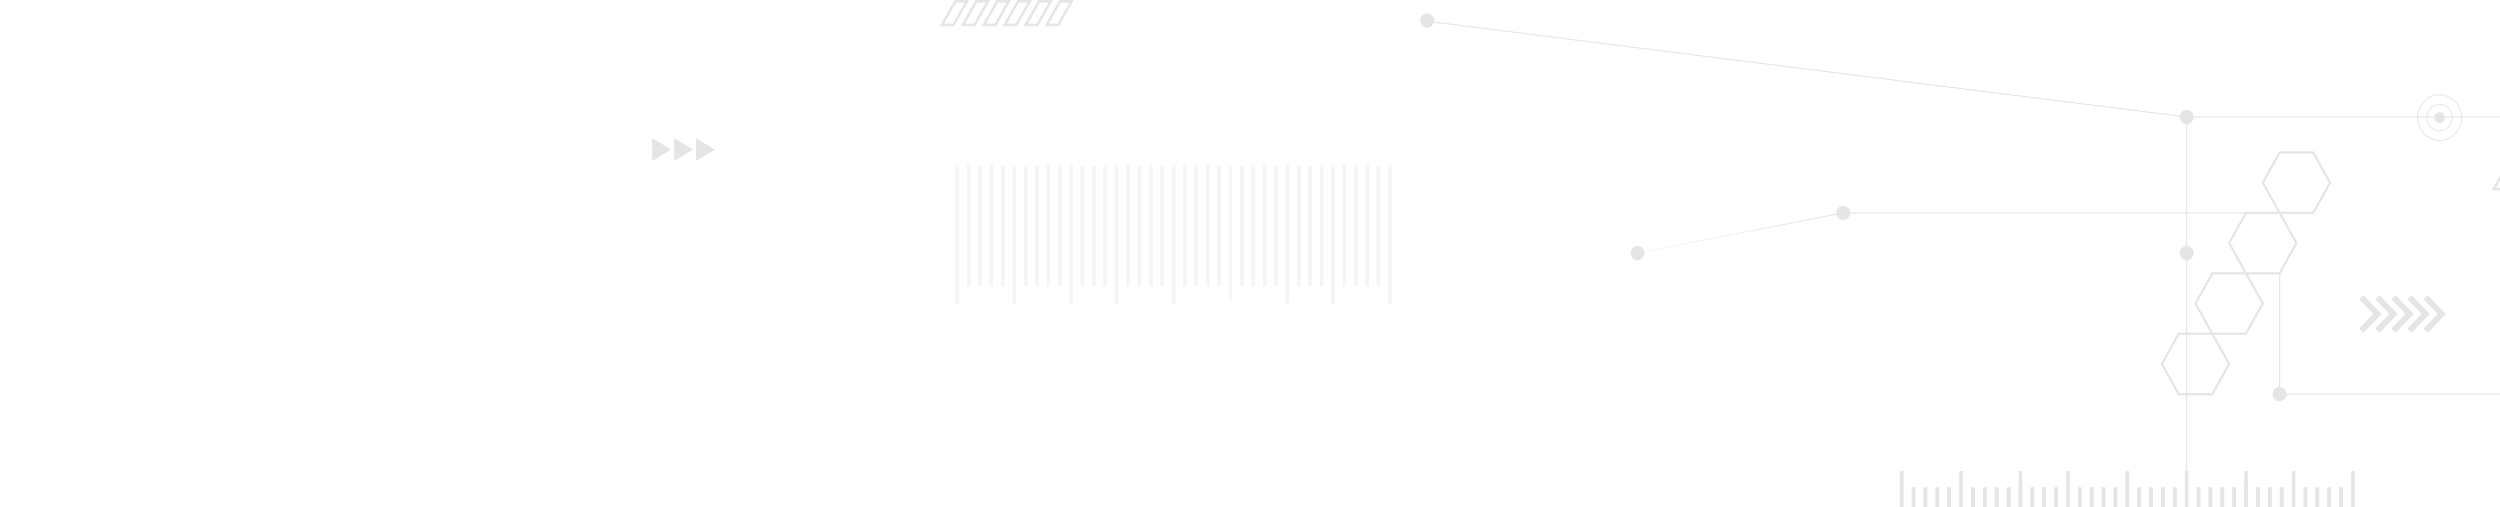 <?xml version="1.0" encoding="UTF-8"?> <svg xmlns="http://www.w3.org/2000/svg" width="1104" height="224" viewBox="0 0 1104 224" fill="none"><g opacity="0.3"><path d="M817.059 94.008C817.059 95.763 815.687 97.185 813.996 97.185C812.305 97.185 810.933 95.763 810.933 94.008C810.933 92.253 812.305 90.831 813.996 90.831C815.687 90.831 817.059 92.253 817.059 94.008Z" fill="#A8A8A8"></path><path d="M726.183 111.782C726.183 113.537 724.812 114.959 723.12 114.959C721.428 114.959 720.057 113.537 720.057 111.782C720.057 110.027 721.429 108.605 723.12 108.605C724.812 108.604 726.183 110.027 726.183 111.782Z" fill="#A8A8A8"></path><path d="M968.704 51.696C968.704 53.451 967.333 54.873 965.642 54.873C963.95 54.873 962.579 53.45 962.579 51.696C962.579 49.942 963.95 48.519 965.642 48.519C967.333 48.519 968.704 49.941 968.704 51.696Z" fill="#A8A8A8"></path><path d="M1009.74 174.072C1009.74 175.827 1008.37 177.249 1006.67 177.249C1004.98 177.249 1003.61 175.827 1003.61 174.072C1003.61 172.317 1004.98 170.895 1006.67 170.895C1008.37 170.895 1009.74 172.317 1009.74 174.072Z" fill="#A8A8A8"></path><path d="M633.288 9.029C633.288 10.784 631.916 12.206 630.225 12.206C628.534 12.206 627.162 10.783 627.162 9.029C627.162 7.274 628.534 5.852 630.225 5.852C631.916 5.852 633.288 7.274 633.288 9.029Z" fill="#A8A8A8"></path><path d="M288 66.046V61.002L292.212 63.524L296.424 66.046L292.212 68.568L288 71.091V66.046Z" fill="#A8A8A8"></path><path d="M297.66 66.046V61L301.872 63.524L306.086 66.046L301.872 68.568L297.66 71.091V66.046Z" fill="#A8A8A8"></path><path d="M307.322 66.046V61.002L311.533 63.524L315.745 66.046L311.533 68.568L307.322 71.091V66.046Z" fill="#A8A8A8"></path><path d="M1043.64 146.976L1041.8 145.065L1048 138.631L1041.8 132.197L1043.64 130.286L1051.69 138.63L1043.64 146.976Z" fill="#A8A8A8"></path><path d="M1050.75 146.976L1048.91 145.064L1055.11 138.63L1048.91 132.198L1050.75 130.285L1058.8 138.63L1050.75 146.976Z" fill="#A8A8A8"></path><path d="M1057.87 146.976L1056.02 145.065L1062.23 138.631L1056.02 132.197L1057.87 130.284L1065.91 138.63L1057.87 146.976Z" fill="#A8A8A8"></path><path d="M1064.98 146.976L1063.14 145.064L1069.34 138.63L1063.14 132.198L1064.98 130.285L1073.02 138.63L1064.98 146.976Z" fill="#A8A8A8"></path><path d="M1072.09 146.976L1070.25 145.065L1076.45 138.63L1070.25 132.197L1072.09 130.284L1080.14 138.63L1072.09 146.976Z" fill="#A8A8A8"></path><g opacity="0.4"><path d="M423.508 73H422V134.194H423.508V73Z" fill="#A8A8A8"></path><path d="M448.642 73H447.134V134.194H448.642V73Z" fill="#A8A8A8"></path><path d="M428.535 73H427.026V126.438H428.535V73Z" fill="#A8A8A8"></path><path d="M433.56 73H432.054V126.438H433.56V73Z" fill="#A8A8A8"></path><path d="M438.588 73H437.081V126.438H438.588V73Z" fill="#A8A8A8"></path><path d="M443.616 73H442.106V126.438H443.616V73Z" fill="#A8A8A8"></path><path d="M423.508 73H422V134.194H423.508V73Z" fill="#A8A8A8"></path><path d="M428.535 73H427.026V126.438H428.535V73Z" fill="#A8A8A8"></path><path d="M433.56 73H432.054V126.438H433.56V73Z" fill="#A8A8A8"></path><path d="M438.588 73H437.081V126.438H438.588V73Z" fill="#A8A8A8"></path><path d="M443.616 73H442.106V126.438H443.616V73Z" fill="#A8A8A8"></path><path d="M473.775 73H472.267V134.194H473.775V73Z" fill="#A8A8A8"></path><path d="M453.669 73H452.16V126.438H453.669V73Z" fill="#A8A8A8"></path><path d="M458.696 73H457.188V126.438H458.696V73Z" fill="#A8A8A8"></path><path d="M463.722 73H462.214V126.438H463.722V73Z" fill="#A8A8A8"></path><path d="M468.748 73H467.24V126.438H468.748V73Z" fill="#A8A8A8"></path><path d="M453.669 73H452.16V126.438H453.669V73Z" fill="#A8A8A8"></path><path d="M458.696 73H457.188V126.438H458.696V73Z" fill="#A8A8A8"></path><path d="M463.722 73H462.214V126.438H463.722V73Z" fill="#A8A8A8"></path><path d="M468.748 73H467.24V126.438H468.748V73Z" fill="#A8A8A8"></path><path d="M493.882 73H492.373V134.194H493.882V73Z" fill="#A8A8A8"></path><path d="M473.775 73H472.267V126.438H473.775V73Z" fill="#A8A8A8"></path><path d="M478.801 73H477.294V126.438H478.801V73Z" fill="#A8A8A8"></path><path d="M483.829 73H482.32V126.438H483.829V73Z" fill="#A8A8A8"></path><path d="M488.855 73H487.348V126.438H488.855V73Z" fill="#A8A8A8"></path><path d="M478.801 73H477.294V126.438H478.801V73Z" fill="#A8A8A8"></path><path d="M483.829 73H482.32V126.438H483.829V73Z" fill="#A8A8A8"></path><path d="M488.855 73H487.348V126.438H488.855V73Z" fill="#A8A8A8"></path><path d="M519.015 73H517.507V134.194H519.015V73Z" fill="#A8A8A8"></path><path d="M498.909 73H497.4V126.438H498.909V73Z" fill="#A8A8A8"></path><path d="M503.935 73H502.427V126.438H503.935V73Z" fill="#A8A8A8"></path><path d="M508.962 73H507.454V126.438H508.962V73Z" fill="#A8A8A8"></path><path d="M513.989 73H512.481V126.438H513.989V73Z" fill="#A8A8A8"></path><path d="M498.909 73H497.4V126.438H498.909V73Z" fill="#A8A8A8"></path><path d="M503.935 73H502.427V126.438H503.935V73Z" fill="#A8A8A8"></path><path d="M508.962 73H507.454V126.438H508.962V73Z" fill="#A8A8A8"></path><path d="M513.989 73H512.481V126.438H513.989V73Z" fill="#A8A8A8"></path><path d="M544.15 73H542.641V132.632H544.15V73Z" fill="#A8A8A8"></path><path d="M524.042 73H522.534V126.438H524.042V73Z" fill="#A8A8A8"></path><path d="M529.068 73H527.561V126.438H529.068V73Z" fill="#A8A8A8"></path><path d="M534.095 73H532.587V126.438H534.095V73Z" fill="#A8A8A8"></path><path d="M539.122 73H537.613V126.438H539.122V73Z" fill="#A8A8A8"></path><path d="M524.042 73H522.534V126.438H524.042V73Z" fill="#A8A8A8"></path><path d="M529.068 73H527.561V126.438H529.068V73Z" fill="#A8A8A8"></path><path d="M534.095 73H532.587V126.438H534.095V73Z" fill="#A8A8A8"></path><path d="M539.122 73H537.613V126.438H539.122V73Z" fill="#A8A8A8"></path><path d="M569.284 73H567.775V134.194H569.284V73Z" fill="#A8A8A8"></path><path d="M549.176 73H547.667V126.438H549.176V73Z" fill="#A8A8A8"></path><path d="M554.202 73H552.695V126.438H554.202V73Z" fill="#A8A8A8"></path><path d="M559.229 73H557.72V126.438H559.229V73Z" fill="#A8A8A8"></path><path d="M564.256 73H562.747V126.438H564.256V73Z" fill="#A8A8A8"></path><path d="M549.176 73H547.667V126.438H549.176V73Z" fill="#A8A8A8"></path><path d="M554.202 73H552.695V126.438H554.202V73Z" fill="#A8A8A8"></path><path d="M559.229 73H557.72V126.438H559.229V73Z" fill="#A8A8A8"></path><path d="M564.256 73H562.747V126.438H564.256V73Z" fill="#A8A8A8"></path><path d="M589.389 73H587.882V134.194H589.389V73Z" fill="#A8A8A8"></path><path d="M569.284 73H567.775V126.438H569.284V73Z" fill="#A8A8A8"></path><path d="M574.309 73H572.802V126.438H574.309V73Z" fill="#A8A8A8"></path><path d="M579.337 73H577.828V126.438H579.337V73Z" fill="#A8A8A8"></path><path d="M584.363 73H582.855V126.438H584.363V73Z" fill="#A8A8A8"></path><path d="M574.309 73H572.802V126.438H574.309V73Z" fill="#A8A8A8"></path><path d="M579.337 73H577.828V126.438H579.337V73Z" fill="#A8A8A8"></path><path d="M584.363 73H582.855V126.438H584.363V73Z" fill="#A8A8A8"></path><path d="M614.522 73H613.016V134.194H614.522V73Z" fill="#A8A8A8"></path><path d="M594.415 73H592.909V126.438H594.415V73Z" fill="#A8A8A8"></path><path d="M599.442 73H597.934V126.438H599.442V73Z" fill="#A8A8A8"></path><path d="M604.469 73H602.962V126.438H604.469V73Z" fill="#A8A8A8"></path><path d="M609.494 73H607.989V126.438H609.494V73Z" fill="#A8A8A8"></path><path d="M594.415 73H592.909V126.438H594.415V73Z" fill="#A8A8A8"></path><path d="M599.442 73H597.934V126.438H599.442V73Z" fill="#A8A8A8"></path><path d="M604.469 73H602.962V126.438H604.469V73Z" fill="#A8A8A8"></path><path d="M609.494 73H607.989V126.438H609.494V73Z" fill="#A8A8A8"></path></g><path d="M840.573 208H839V226.13H840.573V208Z" fill="#A8A8A8"></path><path d="M866.792 208H865.219V226.13H866.792V208Z" fill="#A8A8A8"></path><path d="M845.817 215.25H844.244V226.129H845.817V215.25Z" fill="#A8A8A8"></path><path d="M851.061 215.25H849.488V226.129H851.061V215.25Z" fill="#A8A8A8"></path><path d="M856.305 215.25H854.732V226.129H856.305V215.25Z" fill="#A8A8A8"></path><path d="M861.548 215.25H859.975V226.129H861.548V215.25Z" fill="#A8A8A8"></path><path d="M840.573 208H839V226.13H840.573V208Z" fill="#A8A8A8"></path><path d="M845.817 215.25H844.244V226.129H845.817V215.25Z" fill="#A8A8A8"></path><path d="M851.061 215.25H849.488V226.129H851.061V215.25Z" fill="#A8A8A8"></path><path d="M856.305 215.25H854.732V226.129H856.305V215.25Z" fill="#A8A8A8"></path><path d="M861.548 215.25H859.975V226.129H861.548V215.25Z" fill="#A8A8A8"></path><path d="M893.012 208H891.438V226.13H893.012V208Z" fill="#A8A8A8"></path><path d="M872.036 215.25H870.462V226.129H872.036V215.25Z" fill="#A8A8A8"></path><path d="M877.28 215.25H875.706V226.129H877.28V215.25Z" fill="#A8A8A8"></path><path d="M882.523 215.25H880.951V226.129H882.523V215.25Z" fill="#A8A8A8"></path><path d="M887.768 215.25H886.194V226.129H887.768V215.25Z" fill="#A8A8A8"></path><path d="M872.036 215.25H870.462V226.129H872.036V215.25Z" fill="#A8A8A8"></path><path d="M877.28 215.25H875.706V226.129H877.28V215.25Z" fill="#A8A8A8"></path><path d="M882.523 215.25H880.951V226.129H882.523V215.25Z" fill="#A8A8A8"></path><path d="M887.768 215.25H886.194V226.129H887.768V215.25Z" fill="#A8A8A8"></path><path d="M913.986 208H912.414V226.13H913.986V208Z" fill="#A8A8A8"></path><path d="M893.012 215.25H891.438V226.129H893.012V215.25Z" fill="#A8A8A8"></path><path d="M898.254 215.25H896.682V226.129H898.254V215.25Z" fill="#A8A8A8"></path><path d="M903.5 215.25H901.925V226.129H903.5V215.25Z" fill="#A8A8A8"></path><path d="M908.743 215.25H907.17V226.129H908.743V215.25Z" fill="#A8A8A8"></path><path d="M898.254 215.25H896.682V226.129H898.254V215.25Z" fill="#A8A8A8"></path><path d="M903.5 215.25H901.925V226.129H903.5V215.25Z" fill="#A8A8A8"></path><path d="M908.743 215.25H907.17V226.129H908.743V215.25Z" fill="#A8A8A8"></path><path d="M940.205 208H938.632V226.13H940.205V208Z" fill="#A8A8A8"></path><path d="M919.231 215.25H917.657V226.129H919.231V215.25Z" fill="#A8A8A8"></path><path d="M924.474 215.25H922.901V226.129H924.474V215.25Z" fill="#A8A8A8"></path><path d="M929.719 215.25H928.144V226.129H929.719V215.25Z" fill="#A8A8A8"></path><path d="M934.962 215.25H933.39V226.129H934.962V215.25Z" fill="#A8A8A8"></path><path d="M919.231 215.25H917.657V226.129H919.231V215.25Z" fill="#A8A8A8"></path><path d="M924.474 215.25H922.901V226.129H924.474V215.25Z" fill="#A8A8A8"></path><path d="M929.719 215.25H928.144V226.129H929.719V215.25Z" fill="#A8A8A8"></path><path d="M934.962 215.25H933.39V226.129H934.962V215.25Z" fill="#A8A8A8"></path><path d="M966.425 208H964.851V226.13H966.425V208Z" fill="#A8A8A8"></path><path d="M945.449 215.25H943.877V226.129H945.449V215.25Z" fill="#A8A8A8"></path><path d="M950.692 215.25H949.12V226.129H950.692V215.25Z" fill="#A8A8A8"></path><path d="M955.937 215.25H954.363V226.129H955.937V215.25Z" fill="#A8A8A8"></path><path d="M961.181 215.25H959.608V226.129H961.181V215.25Z" fill="#A8A8A8"></path><path d="M945.449 215.25H943.877V226.129H945.449V215.25Z" fill="#A8A8A8"></path><path d="M950.692 215.25H949.12V226.129H950.692V215.25Z" fill="#A8A8A8"></path><path d="M955.937 215.25H954.363V226.129H955.937V215.25Z" fill="#A8A8A8"></path><path d="M961.181 215.25H959.608V226.129H961.181V215.25Z" fill="#A8A8A8"></path><path d="M992.644 208H991.07V226.13H992.644V208Z" fill="#A8A8A8"></path><path d="M971.668 215.25H970.093V226.129H971.668V215.25Z" fill="#A8A8A8"></path><path d="M976.914 215.25H975.339V226.129H976.914V215.25Z" fill="#A8A8A8"></path><path d="M982.156 215.25H980.581V226.129H982.156V215.25Z" fill="#A8A8A8"></path><path d="M987.401 215.25H985.826V226.129H987.401V215.25Z" fill="#A8A8A8"></path><path d="M971.668 215.25H970.093V226.129H971.668V215.25Z" fill="#A8A8A8"></path><path d="M976.914 215.25H975.339V226.129H976.914V215.25Z" fill="#A8A8A8"></path><path d="M982.156 215.25H980.581V226.129H982.156V215.25Z" fill="#A8A8A8"></path><path d="M987.401 215.25H985.826V226.129H987.401V215.25Z" fill="#A8A8A8"></path><path d="M1013.62 208H1012.05V226.13H1013.62V208Z" fill="#A8A8A8"></path><path d="M992.644 215.25H991.07V226.129H992.644V215.25Z" fill="#A8A8A8"></path><path d="M997.887 215.25H996.314V226.129H997.887V215.25Z" fill="#A8A8A8"></path><path d="M1003.13 215.25H1001.56V226.129H1003.13V215.25Z" fill="#A8A8A8"></path><path d="M1008.37 215.25H1006.8V226.129H1008.37V215.25Z" fill="#A8A8A8"></path><path d="M997.887 215.25H996.314V226.129H997.887V215.25Z" fill="#A8A8A8"></path><path d="M1003.13 215.25H1001.56V226.129H1003.13V215.25Z" fill="#A8A8A8"></path><path d="M1008.37 215.25H1006.8V226.129H1008.37V215.25Z" fill="#A8A8A8"></path><path d="M1039.84 208H1038.27V226.13H1039.84V208Z" fill="#A8A8A8"></path><path d="M1018.86 215.25H1017.29V226.129H1018.86V215.25Z" fill="#A8A8A8"></path><path d="M1024.11 215.25H1022.53V226.129H1024.11V215.25Z" fill="#A8A8A8"></path><path d="M1029.35 215.25H1027.78V226.129H1029.35V215.25Z" fill="#A8A8A8"></path><path d="M1034.59 215.25H1033.02V226.129H1034.59V215.25Z" fill="#A8A8A8"></path><path d="M1018.86 215.25H1017.29V226.129H1018.86V215.25Z" fill="#A8A8A8"></path><path d="M1024.11 215.25H1022.53V226.129H1024.11V215.25Z" fill="#A8A8A8"></path><path d="M1029.35 215.25H1027.78V226.129H1029.35V215.25Z" fill="#A8A8A8"></path><path d="M1034.59 215.25H1033.02V226.129H1034.59V215.25Z" fill="#A8A8A8"></path><path d="M421.557 0L415 11.565H421.406L427.963 0H421.557ZM426.024 1.15C425.223 2.564 421.05 9.925 420.771 10.416C420.327 10.416 418.116 10.416 416.938 10.416C417.739 9.002 421.914 1.641 422.191 1.15C422.639 1.15 424.849 1.15 426.024 1.15Z" fill="#A8A8A8"></path><path d="M430.806 0L424.249 11.565H430.653L437.21 0H430.806ZM435.272 1.15C434.471 2.564 430.298 9.925 430.019 10.416C429.575 10.416 427.364 10.416 426.187 10.416C426.988 9.002 431.164 1.641 431.442 1.15C431.887 1.15 434.096 1.15 435.272 1.15Z" fill="#A8A8A8"></path><path d="M440.053 0L433.496 11.565H439.902L446.458 0H440.053ZM444.521 1.15C443.719 2.564 439.545 9.925 439.267 10.416C438.821 10.416 436.609 10.416 435.434 10.416C436.235 9.002 440.411 1.641 440.687 1.15C441.134 1.15 443.345 1.15 444.521 1.15Z" fill="#A8A8A8"></path><path d="M449.301 0L442.744 11.565H449.149L455.706 0H449.301ZM453.768 1.15C452.967 2.564 448.793 9.925 448.515 10.416C448.071 10.416 445.86 10.416 444.682 10.416C445.483 9.002 449.657 1.641 449.935 1.15C450.381 1.15 452.593 1.15 453.768 1.15Z" fill="#A8A8A8"></path><path d="M458.547 0L451.989 11.565H458.395L464.953 0H458.547ZM463.015 1.15C462.214 2.564 458.038 9.925 457.76 10.416C457.315 10.416 455.106 10.416 453.928 10.416C454.729 9.002 458.904 1.641 459.182 1.15C459.628 1.15 461.839 1.15 463.015 1.15Z" fill="#A8A8A8"></path><path d="M467.797 0L461.24 11.565H467.643L474.201 0H467.797ZM472.261 1.15C471.46 2.564 467.288 9.925 467.008 10.416C466.564 10.416 464.353 10.416 463.178 10.416C463.979 9.002 468.152 1.641 468.431 1.15C468.875 1.15 471.086 1.15 472.261 1.15Z" fill="#A8A8A8"></path><path d="M1106.8 72.478L1100.25 84.043H1106.65L1113.21 72.478H1106.8ZM1111.27 73.628C1110.47 75.042 1106.3 82.403 1106.02 82.894C1105.57 82.894 1103.36 82.894 1102.19 82.894C1102.99 81.48 1107.16 74.119 1107.44 73.628C1107.88 73.628 1110.1 73.628 1111.27 73.628Z" fill="#A8A8A8"></path><path d="M1021.81 94.507H1006.4L998.69 80.663L1006.4 66.819H1021.81L1029.51 80.663L1021.81 94.507ZM1006.95 93.507H1021.25L1028.4 80.663L1021.25 67.819H1006.95L999.803 80.663L1006.95 93.507Z" fill="#A8A8A8"></path><path d="M1006.95 121.197H991.541L983.836 107.353L991.541 93.508H1006.95L1014.66 107.353L1006.95 121.197ZM992.097 120.197H1006.39L1013.54 107.353L1006.39 94.508H992.097L984.947 107.353L992.097 120.197Z" fill="#A8A8A8"></path><path d="M992.097 147.885H976.685L968.98 134.04L976.685 120.196H992.097L999.802 134.04L992.097 147.885ZM977.242 146.885H991.54L998.69 134.04L991.54 121.196H977.242L970.093 134.04L977.242 146.885Z" fill="#A8A8A8"></path><path d="M977.242 174.573H961.83L954.125 160.729L961.83 146.885H977.242L984.947 160.729L977.242 174.573ZM962.388 173.573H976.685L983.835 160.729L976.685 147.885H962.388L955.238 160.729L962.388 173.573Z" fill="#A8A8A8"></path><path d="M701 116L813.949 93.763L991.818 93.758V94.258H813.996L701 116Z" fill="#A8A8A8"></path><path d="M1171.89 174.323H1006.43V120.697H1006.92V173.823H1171.89V174.323Z" fill="#A8A8A8"></path><path d="M965.881 225.976H965.399V51.446H1171.89V51.946H965.881V225.976Z" fill="#A8A8A8"></path><path d="M627.174 8.77L627.116 9.266L965.595 51.919L965.653 51.422L627.174 8.77Z" fill="#A8A8A8"></path><path d="M968.704 111.782C968.704 113.537 967.333 114.959 965.642 114.959C963.95 114.959 962.579 113.537 962.579 111.782C962.579 110.027 963.95 108.605 965.642 108.605C967.333 108.604 968.704 110.027 968.704 111.782Z" fill="#A8A8A8"></path><path d="M1077.31 62.22C1071.84 62.22 1067.4 57.61 1067.4 51.944C1067.4 46.278 1071.84 41.668 1077.31 41.668C1082.77 41.668 1087.21 46.278 1087.21 51.944C1087.21 57.61 1082.77 62.22 1077.31 62.22ZM1077.31 42.103C1072.08 42.103 1067.82 46.518 1067.82 51.944C1067.82 57.371 1072.08 61.785 1077.31 61.785C1082.54 61.785 1086.8 57.37 1086.8 51.944C1086.8 46.518 1082.54 42.103 1077.31 42.103Z" fill="#A8A8A8"></path><path d="M1077.31 57.994C1074.09 57.994 1071.47 55.28 1071.47 51.943C1071.47 48.607 1074.09 45.892 1077.31 45.892C1080.52 45.892 1083.14 48.606 1083.14 51.943C1083.14 55.28 1080.52 57.994 1077.31 57.994ZM1077.31 46.328C1074.32 46.328 1071.89 48.847 1071.89 51.944C1071.89 55.04 1074.32 57.56 1077.31 57.56C1080.29 57.56 1082.72 55.041 1082.72 51.944C1082.72 48.847 1080.29 46.328 1077.31 46.328Z" fill="#A8A8A8"></path><path d="M1079.61 51.944C1079.61 53.263 1078.58 54.332 1077.31 54.332C1076.04 54.332 1075.01 53.263 1075.01 51.944C1075.01 50.625 1076.04 49.556 1077.31 49.556C1078.58 49.556 1079.61 50.625 1079.61 51.944Z" fill="#A8A8A8"></path></g></svg> 